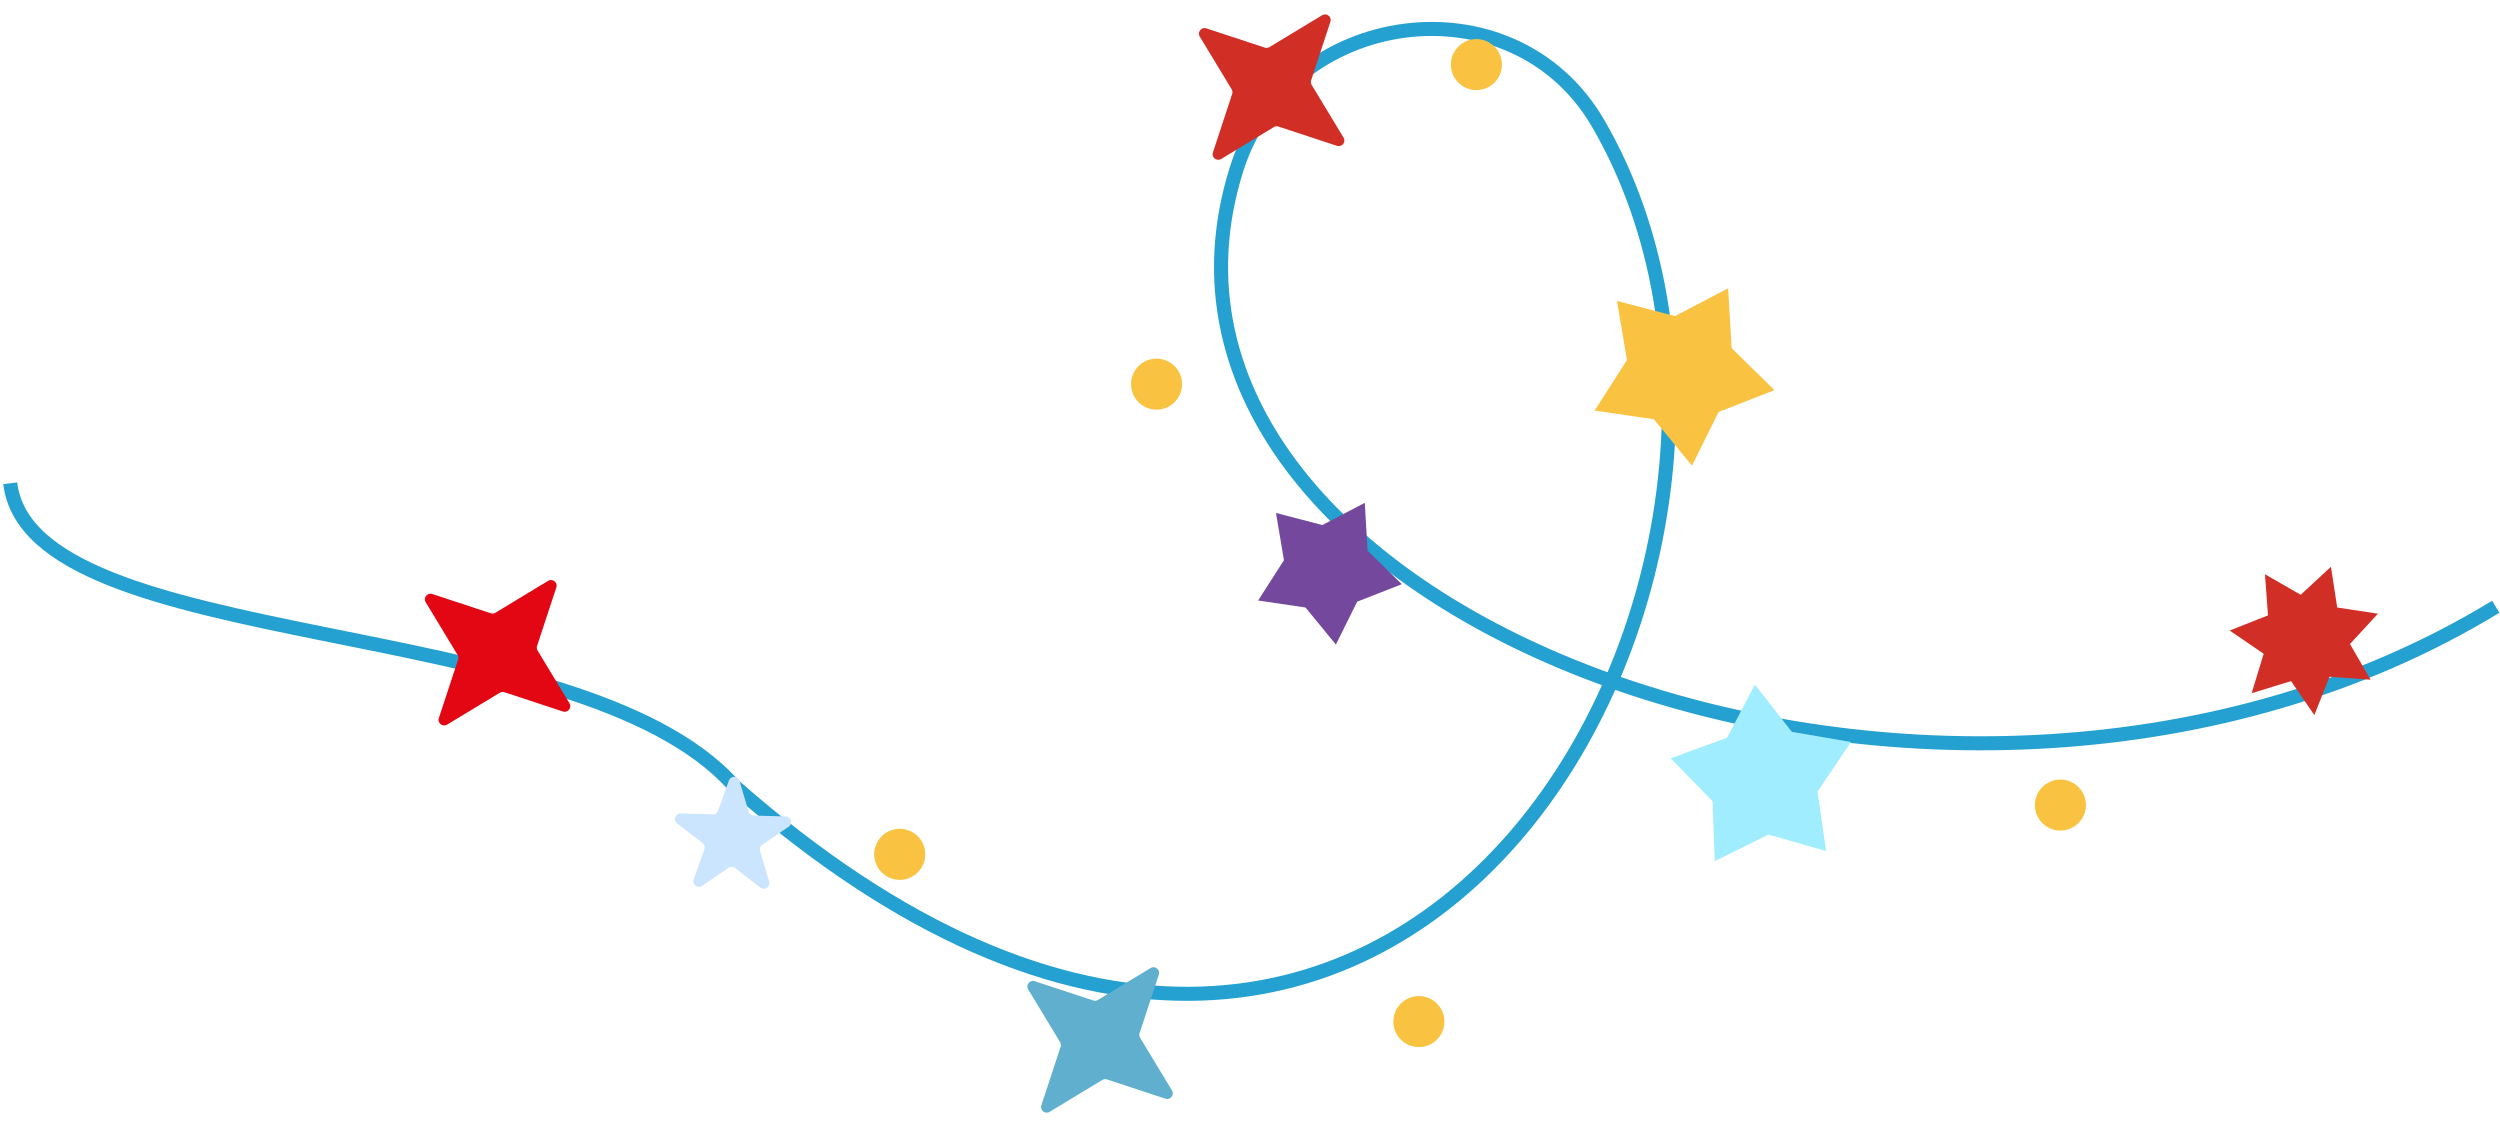 <svg width="178" height="80" fill="none" xmlns="http://www.w3.org/2000/svg"><g clip-path="url(#clip0_398_6495)"><path d="M177.698 43.201c-38.717 23.586-99.712.77-89.657-31.151C91.665.547 107.714-1.652 113.78 8.772c17.797 30.582-13.45 89.582-61.531 47.159C41.133 43.446 2.199 46.7.729 34.407" stroke="#24A0D1"/><path d="M164.782 50.915l-1.659-2.42-2.806.862.858-2.807-2.423-1.656 2.729-1.08-.217-2.926 2.546 1.46 2.153-1.993.446 2.9 2.901.44-1.99 2.157 1.464 2.544-2.927-.212-1.075 2.731z" fill="#D12E26"/><path d="M95.115 45.892l-2.163-2.637-3.374-.499 1.84-2.872-.569-3.363 3.3.862 3.023-1.58.2 3.405 2.437 2.387-3.177 1.242-1.517 3.055z" fill="#74489D"/><path d="M120.468 33.154l-2.706-3.3-4.223-.624 2.302-3.594-.711-4.209 4.13 1.079 3.782-1.977.251 4.26 3.049 2.988-3.975 1.554-1.899 3.823z" fill="#F9C241"/><path d="M122.089 61.312l-.153-4.266-2.981-3.055 4.01-1.464 1.984-3.78 2.632 3.362 4.207.72-2.383 3.54.615 4.224-4.104-1.172-3.827 1.89z" fill="#9FEDFF"/><path d="M95.66 9.796a.4.4 0 01-.468.587l-4.162-1.37a.4.4 0 00-.333.037l-3.75 2.269a.4.4 0 01-.586-.468l1.37-4.162a.4.4 0 00-.038-.332l-2.268-3.75a.4.4 0 01.467-.587l4.163 1.37a.4.4 0 00.332-.038l3.75-2.268a.4.4 0 01.587.467l-1.37 4.163a.4.4 0 00.037.332l2.268 3.75z" fill="#D12E26"/><path d="M40.546 50.07a.4.4 0 01-.467.587l-4.163-1.37a.4.4 0 00-.332.038l-3.75 2.268a.4.4 0 01-.587-.467l1.37-4.163a.4.4 0 00-.037-.332l-2.268-3.75a.4.4 0 01.467-.587l4.162 1.37a.4.4 0 00.333-.037l3.75-2.269a.4.4 0 01.586.468l-1.37 4.163a.4.4 0 00.038.332l2.268 3.75z" fill="#E30613"/><path d="M83.445 77.64a.4.4 0 01-.468.586l-4.162-1.37a.4.4 0 00-.332.038l-3.75 2.268a.4.4 0 01-.587-.467l1.37-4.163a.4.4 0 00-.038-.332l-2.268-3.75a.4.4 0 01.467-.587l4.163 1.37a.4.4 0 00.332-.037l3.75-2.269a.4.4 0 01.587.468l-1.37 4.162a.4.4 0 00.037.332l2.269 3.75z" fill="#61AFCE"/><circle cx="105.119" cy="4.6" r="1.817" transform="rotate(118.641 105.119 4.6)" fill="#F9C241"/><circle cx="146.701" cy="57.321" r="1.817" transform="rotate(118.641 146.701 57.321)" fill="#F9C241"/><circle cx="82.346" cy="27.349" r="1.817" transform="rotate(118.641 82.346 27.35)" fill="#F9C241"/><circle cx="101.025" cy="72.737" r="1.817" transform="rotate(118.641 101.025 72.737)" fill="#F9C241"/><circle cx="64.06" cy="60.829" r="1.817" transform="rotate(118.641 64.06 60.829)" fill="#F9C241"/><path d="M55.939 58.131a.4.4 0 01.214.73l-1.874 1.282a.4.4 0 00-.159.443l.64 2.179a.4.4 0 01-.628.43l-1.798-1.388a.4.4 0 00-.47-.013l-1.875 1.282a.4.4 0 01-.603-.465l.764-2.139a.4.4 0 00-.133-.451l-1.798-1.387a.4.4 0 01.256-.717l2.27.066a.4.4 0 00.388-.266l.763-2.139a.4.4 0 01.76.022l.64 2.18a.4.4 0 00.373.286l2.27.065z" fill="#CBE5FF"/></g><defs><clipPath id="clip0_398_6495"><path fill="#fff" d="M0 0h178v80H0z"/></clipPath></defs></svg>